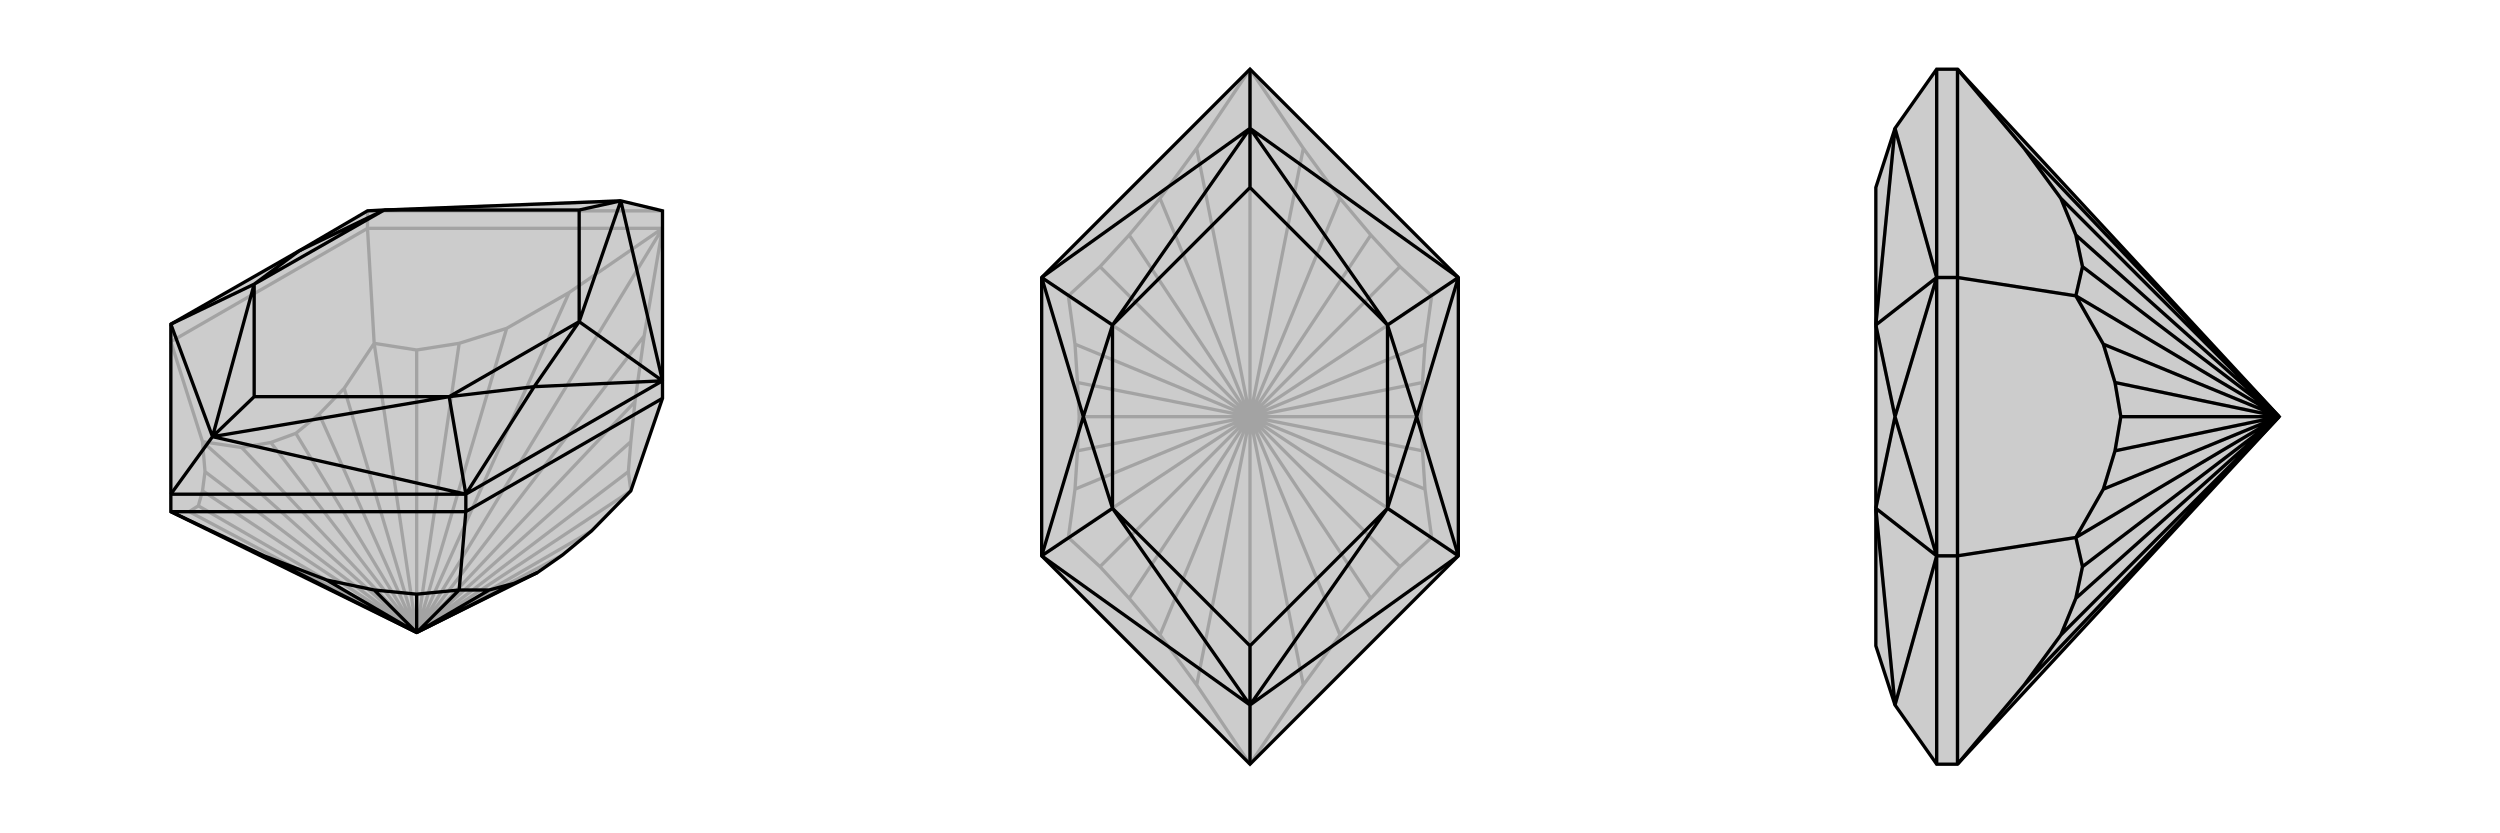 <svg xmlns="http://www.w3.org/2000/svg" viewBox="0 0 3000 1000">
    <g stroke="currentColor" stroke-width="4" fill="none" transform="translate(0 67)">
        <path fill="currentColor" stroke="none" fill-opacity=".2" d="M205,547L205,526L205,322L359,234L441,186L461,185L461,185L745,174L795,186L795,390L795,411L757,522L710,570L675,599L645,620L500,692z" />
<path stroke-opacity=".2" d="M500,692L795,207M500,692L754,499M500,692L246,499M500,692L227,547M500,692L243,522M500,692L238,540M500,692L243,463M500,692L325,464M500,692L290,470M500,692L413,399M500,692L551,345M500,692L683,284M500,692L608,327M500,692L773,336M500,692L757,463M500,692L762,415M500,692L757,522M500,692L675,599M500,692L710,570M500,692L355,453M500,692L383,430M500,692L500,353M500,692L449,345M441,207L441,186M795,207L773,336M754,499L757,463M754,499L757,522M773,336L762,415M757,463L762,415M205,547L227,547M246,499L243,522M246,499L243,463M227,547L238,540M243,522L238,540M551,345L500,353M795,207L683,284M551,345L608,327M683,284L608,327M500,353L449,345M795,207L441,207M325,464L355,453M243,463L290,470M325,464L290,470M413,399L383,430M449,345L413,399M355,453L383,430M205,343L441,207M243,463L205,343M449,345L441,207M795,186L441,186M441,186L745,174" />
<path d="M205,547L205,526L205,322L359,234L441,186L461,185L461,185L745,174L795,186L795,390L795,411L757,522L710,570L675,599L645,620L500,692z" />
<path d="M500,692L500,646M500,692L617,633M500,692L551,641M500,692L587,641M500,692L449,641M500,692L317,600M500,692L392,629M559,547L559,526M500,646L551,641M500,646L449,641M205,547L317,600M449,641L392,629M317,600L392,629M205,547L559,547M645,620L617,633M617,633L587,641M551,641L587,641M795,411L559,547M551,641L559,547M205,526L559,526M205,526L255,457M559,526L795,390M641,397L559,526M641,397L795,390M559,526L255,457M559,526L539,409M795,390L745,174M795,390L695,319M205,322L255,457M205,322L305,274M641,397L539,409M641,397L695,319M359,234L461,185M359,234L305,274M255,457L539,409M745,174L695,319M745,174L695,185M255,457L305,274M255,457L305,409M539,409L695,319M461,185L305,274M539,409L305,409M695,319L695,185M461,185L695,185M305,274L305,409" />
    </g>
    <g stroke="currentColor" stroke-width="4" fill="none" transform="translate(1000 0)">
        <path fill="currentColor" stroke="none" fill-opacity=".2" d="M750,333L750,667L500,917L250,667L250,333L500,83z" />
<path stroke-opacity=".2" d="M500,500L500,83M500,500L680,320M500,500L705,500M500,500L680,680M500,500L500,917M500,500L320,680M500,500L436,822M500,500L355,718M500,500L392,762M500,500L282,645M500,500L293,541M500,500L290,587M500,500L290,413M500,500L355,282M500,500L436,178M500,500L392,238M500,500L564,178M500,500L645,282M500,500L608,238M500,500L718,355M500,500L707,459M500,500L710,413M500,500L707,541M500,500L718,645M500,500L710,587M500,500L645,718M500,500L564,822M500,500L608,762M500,500L295,500M500,500L293,459M500,500L320,320M500,500L282,355M500,83L564,178M680,320L645,282M680,320L718,355M564,178L608,238M645,282L608,238M680,680L718,645M680,680L645,718M500,917L564,822M645,718L608,762M564,822L608,762M500,917L436,822M320,680L355,718M320,680L282,645M436,822L392,762M355,718L392,762M355,282L320,320M500,83L436,178M355,282L392,238M436,178L392,238M320,320L282,355M293,541L295,500M282,645L290,587M293,541L290,587M290,413L293,459M282,355L290,413M295,500L293,459M282,645L250,667M282,355L250,333M705,500L707,459M705,500L707,541M718,355L710,413M707,459L710,413M707,541L710,587M718,645L710,587M718,355L750,333M718,645L750,667" />
<path d="M750,333L750,667L500,917L250,667L250,333L500,83z" />
<path d="M500,917L500,846M500,83L500,154M700,500L750,667M700,500L750,333M300,500L250,333M300,500L250,667M750,667L500,846M750,667L665,610M750,333L500,154M750,333L665,390M250,333L500,154M250,333L335,390M250,667L500,846M250,667L335,610M700,500L665,610M700,500L665,390M300,500L335,390M300,500L335,610M500,846L665,610M500,154L665,390M500,154L335,390M500,154L500,225M500,846L335,610M500,846L500,775M665,610L665,390M335,390L335,610M665,610L500,775M665,390L500,225M335,390L500,225M335,610L500,775" />
    </g>
    <g stroke="currentColor" stroke-width="4" fill="none" transform="translate(2000 0)">
        <path fill="currentColor" stroke="none" fill-opacity=".2" d="M349,83L324,83L274,154L251,225L251,390L251,390L251,390L251,610L251,610L251,610L251,775L274,846L324,917L349,917L735,500z" />
<path stroke-opacity=".2" d="M735,500L499,680M735,500L429,822M735,500L491,718M735,500L473,762M735,500L491,645M735,500L538,541M735,500L524,587M735,500L524,413M735,500L491,282M735,500L429,178M735,500L473,238M735,500L545,500M735,500L538,459M735,500L499,320M735,500L491,355M349,667L324,667M349,333L324,333M349,917L429,822M499,680L491,718M499,680L491,645M429,822L473,762M491,718L473,762M349,917L349,667M491,282L499,320M349,83L429,178M491,282L473,238M429,178L473,238M499,320L491,355M349,83L349,333M538,541L545,500M491,645L524,587M538,541L524,587M524,413L538,459M491,355L524,413M545,500L538,459M349,667L349,333M491,645L349,667M491,355L349,333M324,83L324,333M324,917L324,667M324,333L324,667M274,500L324,333M274,500L324,667M324,333L274,154M324,333L251,390M324,667L274,846M324,667L251,610M274,500L251,390M274,500L251,610M274,154L251,390M274,846L251,610" />
<path d="M349,83L324,83L274,154L251,225L251,390L251,390L251,390L251,610L251,610L251,610L251,775L274,846L324,917L349,917L735,500z" />
<path d="M735,500L499,320M735,500L545,500M735,500L499,680M735,500L429,178M735,500L491,282M735,500L473,238M735,500L491,355M735,500L538,459M735,500L524,413M735,500L538,541M735,500L491,645M735,500L524,587M735,500L491,718M735,500L429,822M735,500L473,762M349,333L324,333M349,667L324,667M349,83L429,178M499,320L491,282M499,320L491,355M429,178L473,238M491,282L473,238M349,83L349,333M499,680L491,645M499,680L491,718M349,917L429,822M491,718L473,762M429,822L473,762M349,917L349,667M545,500L538,459M545,500L538,541M491,355L524,413M538,459L524,413M538,541L524,587M491,645L524,587M349,333L349,667M491,355L349,333M491,645L349,667M324,917L324,667M324,83L324,333M324,667L324,333M274,500L324,667M274,500L324,333M324,667L274,846M324,667L251,610M324,333L274,154M324,333L251,390M274,500L251,610M274,500L251,390M274,846L251,610M274,154L251,390" />
    </g>
</svg>
